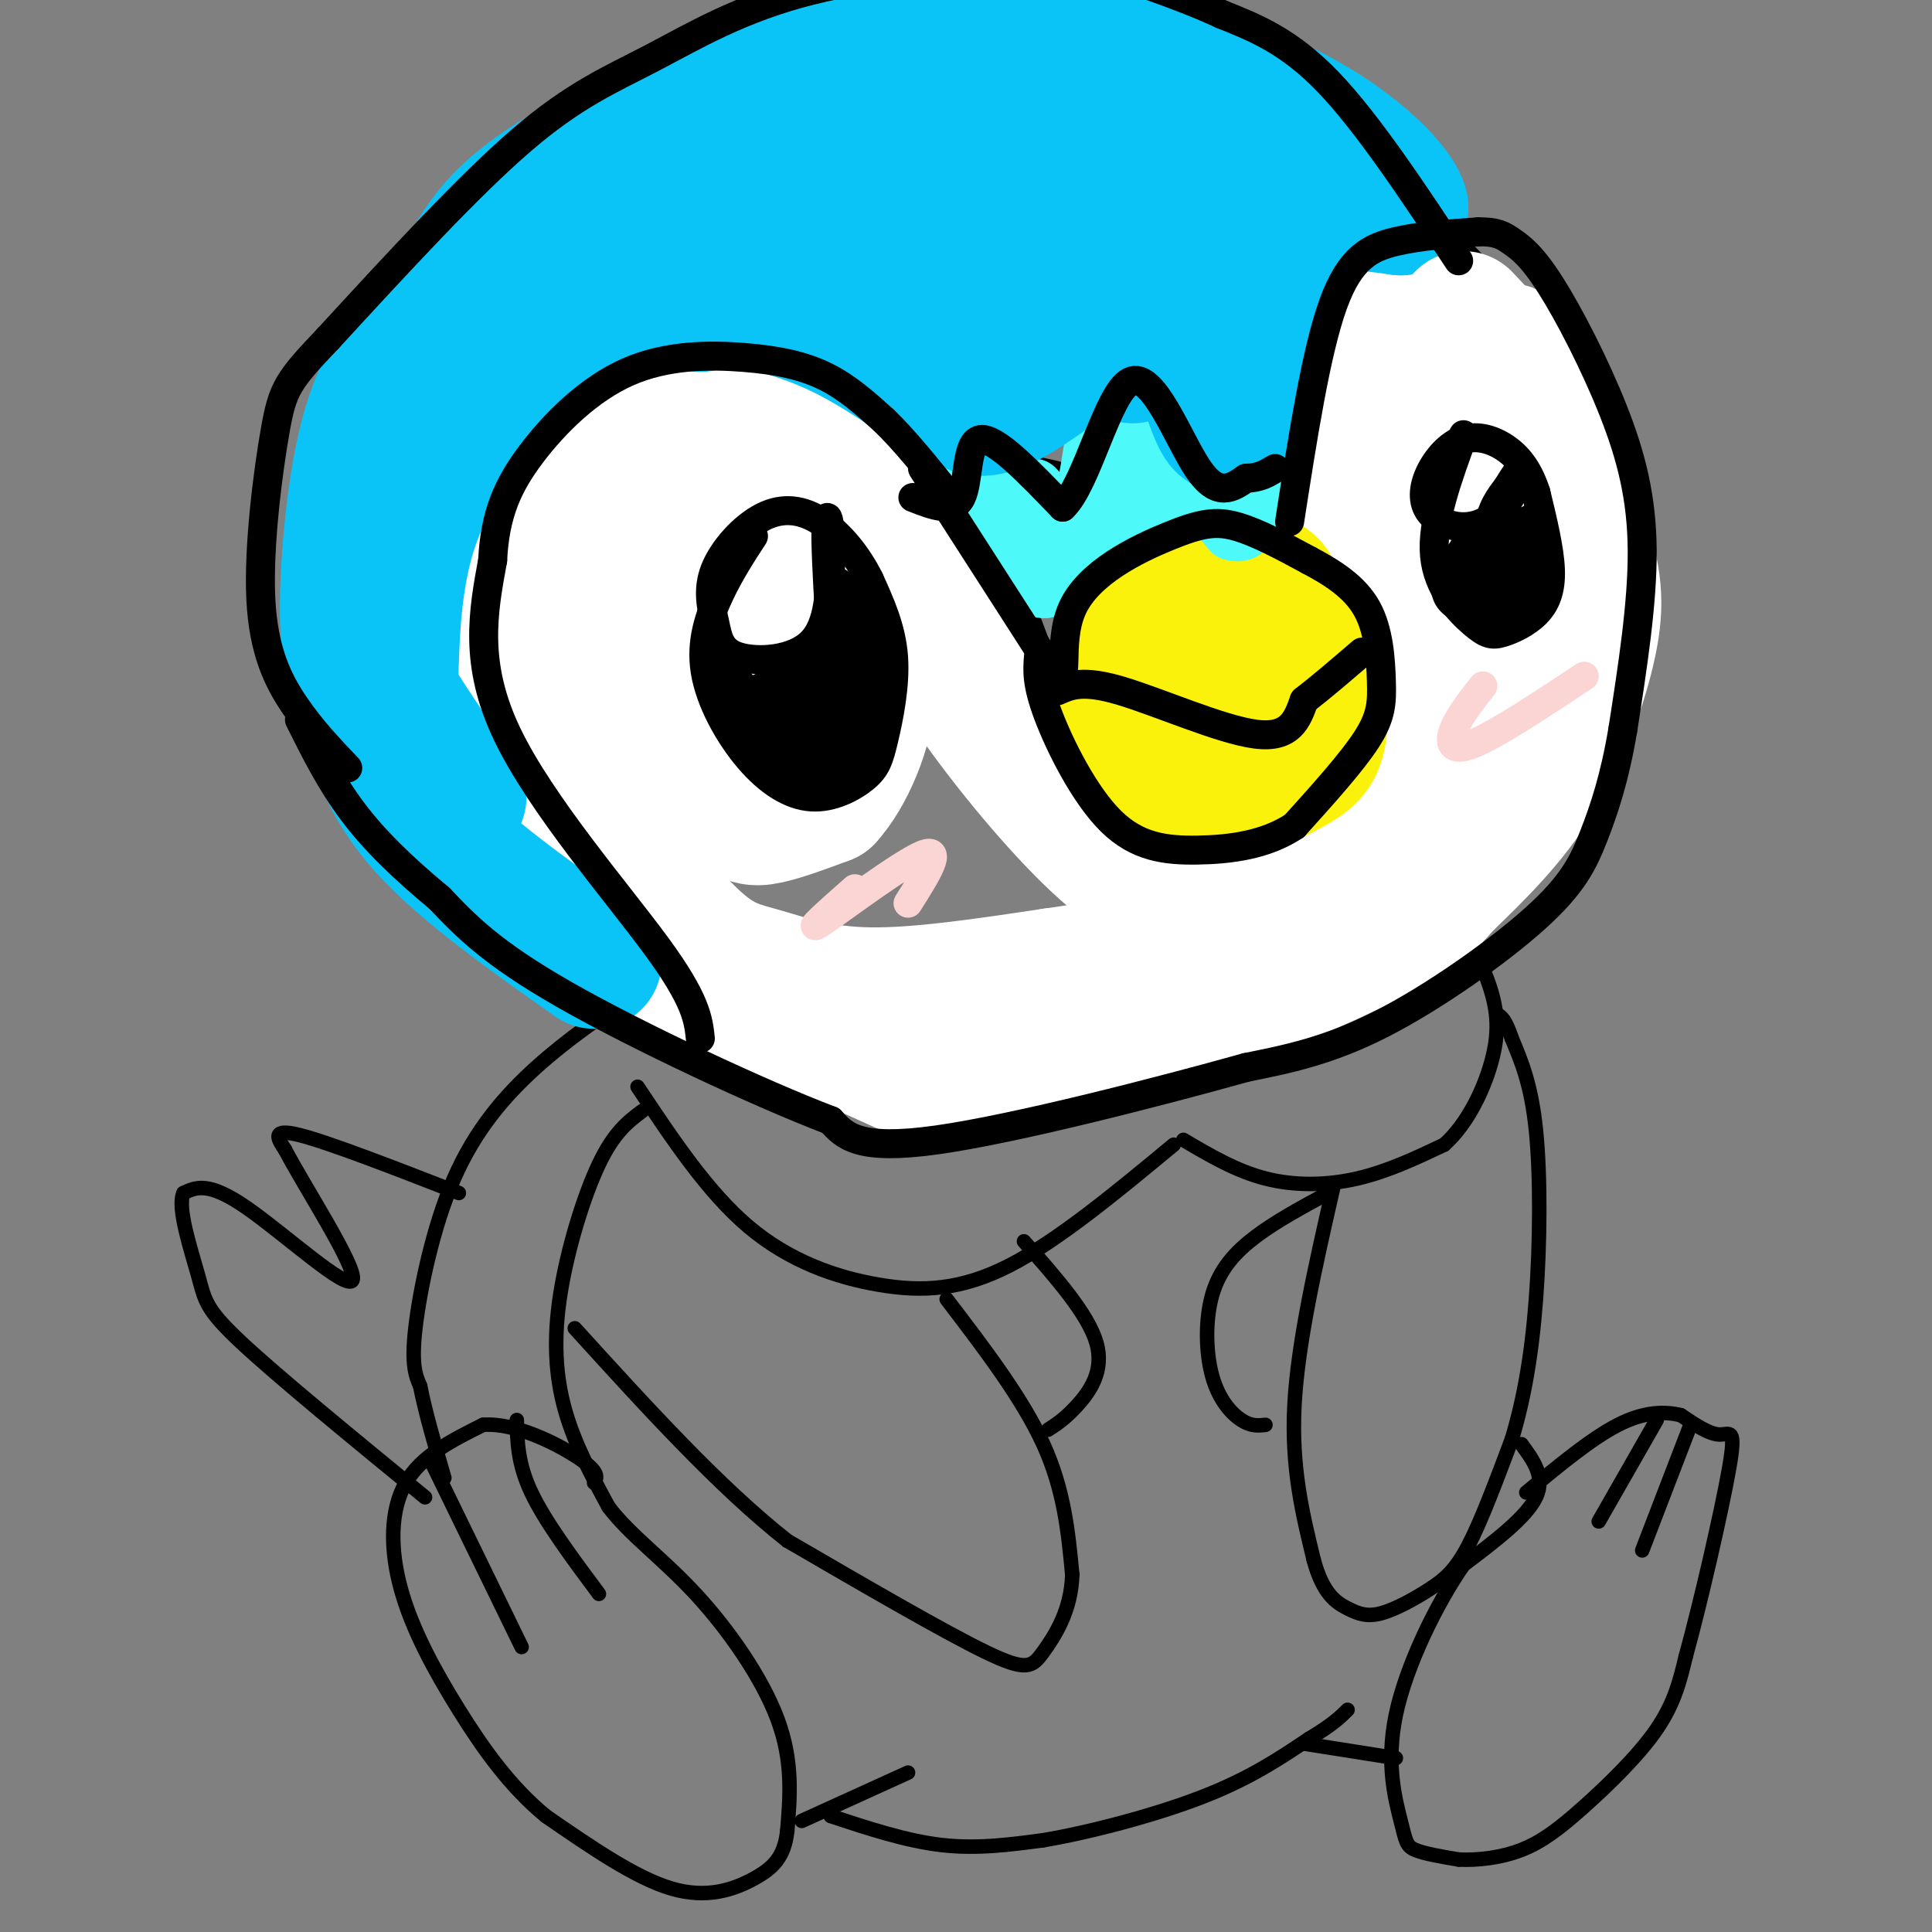 <svg viewBox='0 0 400 400' version='1.1' xmlns='http://www.w3.org/2000/svg' xmlns:xlink='http://www.w3.org/1999/xlink'><rect x="0" y="0" width="400" height="400" fill="#808080" stroke="none"/><g fill='none' stroke='#000000' stroke-width='3' stroke-linecap='round' stroke-linejoin='round'><path d='M289,82c-2.833,5.333 -5.667,10.667 -6,16c-0.333,5.333 1.833,10.667 4,16'/><path d='M287,114c2.107,6.250 5.375,13.875 8,17c2.625,3.125 4.607,1.750 6,0c1.393,-1.750 2.196,-3.875 3,-6'/><path d='M304,125c0.511,-8.533 0.289,-26.867 -2,-36c-2.289,-9.133 -6.644,-9.067 -11,-9'/><path d='M291,80c-3.488,0.515 -6.708,6.303 -7,12c-0.292,5.697 2.344,11.303 4,14c1.656,2.697 2.330,2.485 3,0c0.670,-2.485 1.335,-7.242 2,-12'/><path d='M293,94c0.167,-3.833 -0.417,-7.417 -1,-11'/><path d='M163,111c-3.143,-0.738 -6.286,-1.476 -10,3c-3.714,4.476 -8.000,14.167 -10,20c-2.000,5.833 -1.714,7.810 0,12c1.714,4.190 4.857,10.595 8,17'/><path d='M151,163c3.346,4.490 7.711,7.214 12,7c4.289,-0.214 8.501,-3.365 11,-6c2.499,-2.635 3.285,-4.753 3,-12c-0.285,-7.247 -1.643,-19.624 -3,-32'/><path d='M174,120c-1.133,-6.978 -2.467,-8.422 -5,-9c-2.533,-0.578 -6.267,-0.289 -10,0'/><path d='M164,114c-2.108,0.786 -4.217,1.573 -6,3c-1.783,1.427 -3.241,3.496 -3,8c0.241,4.504 2.180,11.443 5,11c2.820,-0.443 6.520,-8.270 7,-13c0.480,-4.730 -2.260,-6.365 -5,-8'/><path d='M273,120c0.000,0.000 -1.000,0.000 -1,0'/><path d='M271,117c0.833,5.583 1.667,11.167 1,9c-0.667,-2.167 -2.833,-12.083 -5,-22'/><path d='M267,104c0.905,-12.369 5.667,-32.292 9,-42c3.333,-9.708 5.238,-9.202 9,-9c3.762,0.202 9.381,0.101 15,0'/><path d='M300,53c4.100,0.309 6.852,1.083 12,10c5.148,8.917 12.694,25.978 16,34c3.306,8.022 2.373,7.006 0,14c-2.373,6.994 -6.187,21.997 -10,37'/><path d='M212,123c3.400,8.867 6.800,17.733 5,14c-1.800,-3.733 -8.800,-20.067 -11,-25c-2.200,-4.933 0.400,1.533 3,8'/><path d='M209,120c2.244,5.422 6.356,14.978 4,10c-2.356,-4.978 -11.178,-24.489 -20,-44'/><path d='M113,92c-6.000,10.917 -12.000,21.833 -14,25c-2.000,3.167 0.000,-1.417 2,-6'/><path d='M110,100c-4.139,10.785 -8.278,21.569 -10,26c-1.722,4.431 -1.029,2.507 0,-3c1.029,-5.507 2.392,-14.598 3,-7c0.608,7.598 0.459,31.885 0,38c-0.459,6.115 -1.230,-5.943 -2,-18'/><path d='M101,136c-0.333,-3.000 -0.167,-1.500 0,0'/><path d='M100,134c0.000,0.000 13.000,43.000 13,43'/><path d='M108,165c1.556,5.608 3.111,11.216 8,18c4.889,6.784 13.111,14.743 16,18c2.889,3.257 0.444,1.811 -3,-1c-3.444,-2.811 -7.889,-6.988 -2,-3c5.889,3.988 22.111,16.139 28,21c5.889,4.861 1.444,2.430 -3,0'/><path d='M152,218c-12.355,-8.085 -41.741,-28.299 -54,-38c-12.259,-9.701 -7.389,-8.889 -1,-3c6.389,5.889 14.297,16.855 10,11c-4.297,-5.855 -20.799,-28.530 -28,-45c-7.201,-16.470 -5.100,-26.735 -3,-37'/><path d='M76,106c1.770,-14.146 7.696,-31.012 8,-32c0.304,-0.988 -5.012,13.901 -7,24c-1.988,10.099 -0.646,15.408 0,22c0.646,6.592 0.597,14.467 4,25c3.403,10.533 10.258,23.724 12,26c1.742,2.276 -1.629,-6.362 -5,-15'/><path d='M80,139c2.333,10.667 4.667,21.333 12,32c7.333,10.667 19.667,21.333 32,32'/><path d='M122,200c0.000,0.000 14.000,13.000 14,13'/><path d='M104,104c0.000,0.000 -1.000,1.000 -1,1'/><path d='M102,125c2.643,21.613 5.286,43.226 5,47c-0.286,3.774 -3.500,-10.292 -6,-20c-2.500,-9.708 -4.286,-15.060 -1,-26c3.286,-10.940 11.643,-27.470 20,-44'/><path d='M110,88c4.287,-3.590 8.574,-7.180 15,-9c6.426,-1.820 14.990,-1.869 14,-1c-0.990,0.869 -11.536,2.657 -14,2c-2.464,-0.657 3.153,-3.759 9,-6c5.847,-2.241 11.923,-3.620 18,-5'/><path d='M152,69c-4.268,1.960 -23.938,9.360 -27,9c-3.062,-0.360 10.483,-8.482 24,-8c13.517,0.482 27.005,9.566 28,11c0.995,1.434 -10.502,-4.783 -22,-11'/><path d='M155,70c-0.322,-1.046 9.874,1.838 19,7c9.126,5.162 17.183,12.601 18,13c0.817,0.399 -5.606,-6.244 -10,-10c-4.394,-3.756 -6.760,-4.627 -3,-1c3.760,3.627 13.646,11.750 17,15c3.354,3.250 0.177,1.625 -3,0'/><path d='M193,94c-3.267,-2.356 -9.933,-8.244 -11,-9c-1.067,-0.756 3.467,3.622 8,8'/><path d='M221,133c0.833,13.095 1.667,26.190 1,26c-0.667,-0.190 -2.833,-13.667 -3,-14c-0.167,-0.333 1.667,12.476 6,20c4.333,7.524 11.167,9.762 18,12'/><path d='M243,177c5.584,1.895 10.543,0.632 15,-1c4.457,-1.632 8.411,-3.633 12,-7c3.589,-3.367 6.812,-8.099 8,-17c1.188,-8.901 0.339,-21.972 -3,-29c-3.339,-7.028 -9.170,-8.014 -15,-9'/><path d='M260,114c-7.190,-1.417 -17.667,-0.458 -24,0c-6.333,0.458 -8.524,0.417 -11,6c-2.476,5.583 -5.238,16.792 -8,28'/><path d='M225,158c9.500,2.262 19.000,4.524 19,5c0.000,0.476 -9.500,-0.833 -12,-1c-2.500,-0.167 2.000,0.810 7,1c5.000,0.190 10.500,-0.405 16,-1'/><path d='M255,162c4.632,-0.703 8.211,-1.962 13,-5c4.789,-3.038 10.789,-7.856 12,-13c1.211,-5.144 -2.368,-10.612 -6,-15c-3.632,-4.388 -7.316,-7.694 -11,-11'/><path d='M263,118c-7.487,-3.468 -20.705,-6.639 -30,-2c-9.295,4.639 -14.667,17.089 -14,18c0.667,0.911 7.372,-9.716 13,-15c5.628,-5.284 10.179,-5.224 14,-5c3.821,0.224 6.910,0.612 10,1'/><path d='M256,115c6.750,4.512 18.625,15.292 24,21c5.375,5.708 4.250,6.345 0,9c-4.250,2.655 -11.625,7.327 -19,12'/><path d='M198,93c12.333,2.156 24.667,4.311 23,5c-1.667,0.689 -17.333,-0.089 -20,0c-2.667,0.089 7.667,1.044 18,2'/><path d='M219,100c5.511,-4.756 10.289,-17.644 16,-20c5.711,-2.356 12.356,5.822 19,14'/><path d='M254,94c5.333,0.667 9.167,-4.667 13,-10'/><path d='M78,92c7.750,-12.500 15.500,-25.000 23,-34c7.500,-9.000 14.750,-14.500 22,-20'/><path d='M123,38c7.689,-6.489 15.911,-12.711 29,-18c13.089,-5.289 31.044,-9.644 49,-14'/><path d='M201,6c14.595,-1.905 26.583,0.333 37,3c10.417,2.667 19.262,5.762 26,9c6.738,3.238 11.369,6.619 16,10'/><path d='M280,28c7.500,6.500 18.250,17.750 29,29'/><path d='M155,212c0.000,0.000 0.100,0.100 0.1,0.1'/><path d='M154,218c7.500,2.250 15.000,4.500 24,5c9.000,0.500 19.500,-0.750 30,-2'/><path d='M208,221c16.533,-4.267 42.867,-13.933 58,-21c15.133,-7.067 19.067,-11.533 23,-16'/><path d='M289,184c8.477,-7.177 18.169,-17.120 23,-22c4.831,-4.880 4.801,-4.699 8,-13c3.199,-8.301 9.628,-25.086 12,-35c2.372,-9.914 0.686,-12.957 -1,-16'/><path d='M331,98c-0.167,-2.667 -0.083,-1.333 0,0'/><path d='M132,225c7.268,10.929 14.536,21.857 23,29c8.464,7.143 18.125,10.500 27,12c8.875,1.500 16.964,1.143 27,-4c10.036,-5.143 22.018,-15.071 34,-25'/><path d='M245,236c5.467,3.222 10.933,6.444 17,8c6.067,1.556 12.733,1.444 19,0c6.267,-1.444 12.133,-4.222 18,-7'/><path d='M299,237c5.000,-4.429 8.500,-12.000 10,-18c1.500,-6.000 1.000,-10.429 -1,-16c-2.000,-5.571 -5.500,-12.286 -9,-19'/><path d='M299,184c-2.000,-4.000 -2.500,-4.500 -3,-5'/><path d='M276,246c-3.667,16.083 -7.333,32.167 -8,45c-0.667,12.833 1.667,22.417 4,32'/><path d='M272,323c1.915,7.093 4.704,8.826 7,10c2.296,1.174 4.100,1.789 7,1c2.900,-0.789 6.896,-2.982 10,-5c3.104,-2.018 5.315,-3.862 8,-9c2.685,-5.138 5.842,-13.569 9,-22'/><path d='M313,298c2.464,-8.107 4.125,-17.375 5,-29c0.875,-11.625 0.964,-25.607 0,-35c-0.964,-9.393 -2.982,-14.196 -5,-19'/><path d='M313,215c-1.333,-4.000 -2.167,-4.500 -3,-5'/><path d='M315,299c2.500,3.417 5.000,6.833 3,11c-2.000,4.167 -8.500,9.083 -15,14'/><path d='M303,324c-5.533,7.943 -11.864,20.799 -14,31c-2.136,10.201 -0.075,17.746 1,22c1.075,4.254 1.164,5.215 3,6c1.836,0.785 5.418,1.392 9,2'/><path d='M302,385c3.769,0.195 8.691,-0.319 13,-2c4.309,-1.681 8.006,-4.530 13,-9c4.994,-4.470 11.284,-10.563 15,-16c3.716,-5.437 4.858,-10.219 6,-15'/><path d='M349,343c2.988,-10.774 7.458,-30.208 9,-39c1.542,-8.792 0.155,-6.940 -2,-7c-2.155,-0.060 -5.077,-2.030 -8,-4'/><path d='M348,293c-3.289,-0.800 -7.511,-0.800 -13,2c-5.489,2.800 -12.244,8.400 -19,14'/><path d='M343,294c0.000,0.000 -12.000,21.000 -12,21'/><path d='M350,295c0.000,0.000 -10.000,26.000 -10,26'/><path d='M196,269c7.833,10.250 15.667,20.500 20,30c4.333,9.500 5.167,18.250 6,27'/><path d='M222,326c-0.202,7.524 -3.708,12.833 -6,16c-2.292,3.167 -3.369,4.190 -12,0c-8.631,-4.190 -24.815,-13.595 -41,-23'/><path d='M163,319c-14.167,-11.167 -29.083,-27.583 -44,-44'/><path d='M212,257c6.644,7.533 13.289,15.067 15,21c1.711,5.933 -1.511,10.267 -4,13c-2.489,2.733 -4.244,3.867 -6,5'/><path d='M275,247c-5.360,2.890 -10.721,5.780 -15,9c-4.279,3.220 -7.477,6.770 -9,12c-1.523,5.230 -1.372,12.139 0,17c1.372,4.861 3.963,7.675 6,9c2.037,1.325 3.518,1.163 5,1'/><path d='M131,206c-6.774,4.589 -13.548,9.179 -20,15c-6.452,5.821 -12.583,12.875 -17,23c-4.417,10.125 -7.119,23.321 -8,31c-0.881,7.679 0.060,9.839 1,12'/><path d='M87,287c1.000,5.167 3.000,12.083 5,19'/><path d='M133,230c-2.923,2.190 -5.845,4.381 -9,11c-3.155,6.619 -6.542,17.667 -8,27c-1.458,9.333 -0.988,16.952 1,24c1.988,7.048 5.494,13.524 9,20'/><path d='M126,312c4.476,5.893 11.167,10.625 18,18c6.833,7.375 13.810,17.393 17,26c3.190,8.607 2.595,15.804 2,23'/><path d='M163,379c-0.571,5.524 -3.000,7.833 -7,10c-4.000,2.167 -9.571,4.190 -17,2c-7.429,-2.190 -16.714,-8.595 -26,-15'/><path d='M113,376c-7.407,-6.100 -12.923,-13.852 -18,-22c-5.077,-8.148 -9.713,-16.694 -12,-25c-2.287,-8.306 -2.225,-16.373 1,-22c3.225,-5.627 9.612,-8.813 16,-12'/><path d='M100,295c6.800,-0.533 15.800,4.133 20,7c4.200,2.867 3.600,3.933 3,5'/><path d='M89,302c0.000,0.000 19.000,39.000 19,39'/><path d='M107,294c0.083,4.500 0.167,9.000 3,15c2.833,6.000 8.417,13.500 14,21'/><path d='M95,247c-13.500,-5.250 -27.000,-10.500 -33,-12c-6.000,-1.500 -4.500,0.750 -3,3'/><path d='M59,238c3.857,7.429 15.000,24.500 14,27c-1.000,2.500 -14.143,-9.571 -22,-15c-7.857,-5.429 -10.429,-4.214 -13,-3'/><path d='M38,247c-1.417,2.929 1.542,11.750 3,17c1.458,5.250 1.417,6.929 9,14c7.583,7.071 22.792,19.536 38,32'/><path d='M166,377c0.000,0.000 22.000,-10.000 22,-10'/><path d='M172,376c7.833,2.583 15.667,5.167 23,6c7.333,0.833 14.167,-0.083 21,-1'/><path d='M216,381c9.622,-1.622 23.178,-5.178 33,-9c9.822,-3.822 15.911,-7.911 22,-12'/><path d='M271,360c5.000,-3.000 6.500,-4.500 8,-6'/><path d='M270,361c0.000,0.000 19.000,3.000 19,3'/></g>
<g fill='none' stroke='#FFFFFF' stroke-width='28' stroke-linecap='round' stroke-linejoin='round'><path d='M155,113c-2.403,0.605 -4.807,1.210 -6,7c-1.193,5.790 -1.177,16.765 1,23c2.177,6.235 6.513,7.732 11,6c4.487,-1.732 9.124,-6.691 11,-12c1.876,-5.309 0.993,-10.968 -1,-15c-1.993,-4.032 -5.094,-6.436 -7,-8c-1.906,-1.564 -2.617,-2.286 -6,-1c-3.383,1.286 -9.440,4.582 -13,10c-3.560,5.418 -4.624,12.957 -3,21c1.624,8.043 5.937,16.588 9,21c3.063,4.412 4.875,4.689 8,4c3.125,-0.689 7.562,-2.345 12,-4'/><path d='M171,165c4.095,-4.475 8.331,-13.661 9,-23c0.669,-9.339 -2.230,-18.830 -6,-25c-3.770,-6.170 -8.412,-9.017 -13,-10c-4.588,-0.983 -9.123,-0.101 -13,2c-3.877,2.101 -7.095,5.420 -9,7c-1.905,1.580 -2.498,1.421 -3,5c-0.502,3.579 -0.915,10.897 2,17c2.915,6.103 9.158,10.993 15,11c5.842,0.007 11.284,-4.867 14,-8c2.716,-3.133 2.706,-4.525 3,-8c0.294,-3.475 0.893,-9.035 -2,-16c-2.893,-6.965 -9.279,-15.337 -14,-19c-4.721,-3.663 -7.777,-2.618 -10,0c-2.223,2.618 -3.611,6.809 -5,11'/><path d='M139,109c-1.202,3.690 -1.707,7.416 0,11c1.707,3.584 5.628,7.025 10,6c4.372,-1.025 9.196,-6.518 11,-15c1.804,-8.482 0.587,-19.954 -3,-25c-3.587,-5.046 -9.543,-3.666 -14,-3c-4.457,0.666 -7.416,0.619 -10,2c-2.584,1.381 -4.792,4.191 -7,7'/><path d='M126,92c-3.655,9.262 -9.292,28.917 -11,41c-1.708,12.083 0.512,16.595 3,22c2.488,5.405 5.244,11.702 8,18'/><path d='M126,173c4.695,7.419 12.434,16.968 18,22c5.566,5.032 8.960,5.547 14,7c5.040,1.453 11.726,3.844 22,4c10.274,0.156 24.137,-1.922 38,-4'/><path d='M218,202c10.400,-1.422 17.400,-2.978 27,-8c9.600,-5.022 21.800,-13.511 34,-22'/><path d='M279,172c7.700,-5.490 9.951,-8.214 13,-14c3.049,-5.786 6.898,-14.635 9,-24c2.102,-9.365 2.458,-19.247 1,-29c-1.458,-9.753 -4.729,-19.376 -8,-29'/><path d='M294,76c-3.214,-4.039 -7.249,0.365 -10,6c-2.751,5.635 -4.219,12.503 -4,19c0.219,6.497 2.125,12.622 6,18c3.875,5.378 9.721,10.007 14,9c4.279,-1.007 6.992,-7.651 8,-12c1.008,-4.349 0.310,-6.402 -1,-11c-1.310,-4.598 -3.231,-11.742 -6,-17c-2.769,-5.258 -6.384,-8.629 -10,-12'/><path d='M291,76c-2.929,-1.667 -5.251,0.165 -7,1c-1.749,0.835 -2.926,0.675 -3,7c-0.074,6.325 0.955,19.137 0,20c-0.955,0.863 -3.895,-10.222 -5,-18c-1.105,-7.778 -0.374,-12.248 1,-17c1.374,-4.752 3.393,-9.786 6,-11c2.607,-1.214 5.804,1.393 9,4'/><path d='M292,62c4.429,3.152 11.002,9.030 15,23c3.998,13.970 5.423,36.030 4,50c-1.423,13.970 -5.692,19.848 -12,26c-6.308,6.152 -14.654,12.576 -23,19'/><path d='M276,180c-16.940,9.690 -47.792,24.417 -47,23c0.792,-1.417 33.226,-18.976 41,-23c7.774,-4.024 -9.113,5.488 -26,15'/><path d='M244,195c-10.411,5.195 -23.440,10.681 -35,14c-11.560,3.319 -21.651,4.470 -32,4c-10.349,-0.470 -20.957,-2.563 -28,-6c-7.043,-3.437 -10.522,-8.219 -14,-13'/><path d='M135,194c-6.526,-7.909 -15.842,-21.182 -21,-30c-5.158,-8.818 -6.158,-13.182 -7,-23c-0.842,-9.818 -1.526,-25.091 0,-34c1.526,-8.909 5.263,-11.455 9,-14'/><path d='M116,93c3.941,-4.549 9.293,-8.920 16,-11c6.707,-2.080 14.767,-1.868 22,1c7.233,2.868 13.638,8.391 19,15c5.362,6.609 9.681,14.305 14,22'/><path d='M187,120c4.459,7.617 8.608,15.660 16,26c7.392,10.340 18.029,22.976 26,30c7.971,7.024 13.278,8.435 18,9c4.722,0.565 8.861,0.282 13,0'/><path d='M260,185c4.266,-0.469 8.432,-1.641 13,-5c4.568,-3.359 9.537,-8.904 13,-14c3.463,-5.096 5.418,-9.742 6,-17c0.582,-7.258 -0.209,-17.129 -1,-27'/></g>
<g fill='none' stroke='#FBF20B' stroke-width='28' stroke-linecap='round' stroke-linejoin='round'><path d='M264,123c-0.823,-1.720 -1.645,-3.440 -6,-2c-4.355,1.440 -12.242,6.041 -17,10c-4.758,3.959 -6.388,7.275 -6,12c0.388,4.725 2.795,10.860 6,15c3.205,4.140 7.210,6.285 12,6c4.790,-0.285 10.367,-3.000 14,-5c3.633,-2.000 5.324,-3.286 6,-7c0.676,-3.714 0.338,-9.857 0,-16'/><path d='M273,136c-2.348,-4.639 -8.217,-8.236 -13,-10c-4.783,-1.764 -8.480,-1.695 -12,-1c-3.520,0.695 -6.864,2.016 -10,4c-3.136,1.984 -6.063,4.629 -6,10c0.063,5.371 3.116,13.467 6,18c2.884,4.533 5.598,5.504 10,4c4.402,-1.504 10.493,-5.482 14,-8c3.507,-2.518 4.431,-3.577 4,-7c-0.431,-3.423 -2.215,-9.212 -4,-15'/><path d='M262,131c-3.433,-3.006 -10.016,-3.020 -15,-1c-4.984,2.020 -8.369,6.074 -9,10c-0.631,3.926 1.491,7.722 3,10c1.509,2.278 2.406,3.036 5,3c2.594,-0.036 6.884,-0.868 9,-2c2.116,-1.132 2.058,-2.566 2,-4'/></g>
<g fill='none' stroke='#4DF9F9' stroke-width='12' stroke-linecap='round' stroke-linejoin='round'><path d='M200,98c5.917,11.833 11.833,23.667 16,24c4.167,0.333 6.583,-10.833 9,-22'/><path d='M225,100c1.667,-7.600 1.333,-15.600 6,-14c4.667,1.600 14.333,12.800 24,24'/><path d='M255,110c4.833,1.667 4.917,-6.167 5,-14'/><path d='M209,101c4.482,7.315 8.964,14.631 9,13c0.036,-1.631 -4.375,-12.208 -4,-13c0.375,-0.792 5.536,8.202 9,11c3.464,2.798 5.232,-0.601 7,-4'/><path d='M230,108c1.450,-3.987 1.574,-11.955 2,-10c0.426,1.955 1.153,13.834 2,12c0.847,-1.834 1.813,-17.381 4,-22c2.187,-4.619 5.593,1.691 9,8'/><path d='M247,96c3.342,4.188 7.197,10.658 9,10c1.803,-0.658 1.556,-8.444 2,-8c0.444,0.444 1.581,9.120 3,9c1.419,-0.120 3.120,-9.034 2,-11c-1.120,-1.966 -5.060,3.017 -9,8'/><path d='M254,104c-6.422,2.267 -17.978,3.933 -19,4c-1.022,0.067 8.489,-1.467 18,-3'/><path d='M253,105c3.000,-0.500 1.500,-0.250 0,0'/></g>
<g fill='none' stroke='#0BC4F7' stroke-width='28' stroke-linecap='round' stroke-linejoin='round'><path d='M146,60c8.583,1.833 17.167,3.667 25,7c7.833,3.333 14.917,8.167 22,13'/><path d='M193,80c4.976,2.821 6.417,3.375 8,4c1.583,0.625 3.310,1.321 9,-2c5.690,-3.321 15.345,-10.661 25,-18'/><path d='M235,64c6.500,-1.274 10.250,4.542 13,11c2.750,6.458 4.500,13.560 6,13c1.500,-0.560 2.750,-8.780 4,-17'/><path d='M258,71c2.357,-7.464 6.250,-17.625 10,-23c3.750,-5.375 7.357,-5.964 11,-6c3.643,-0.036 7.321,0.482 11,1'/><path d='M290,43c-0.388,-2.812 -6.856,-10.341 -18,-17c-11.144,-6.659 -26.962,-12.447 -38,-16c-11.038,-3.553 -17.297,-4.872 -25,-5c-7.703,-0.128 -16.852,0.936 -26,2'/><path d='M183,7c-17.072,5.382 -46.753,17.837 -63,27c-16.247,9.163 -19.061,15.033 -23,21c-3.939,5.967 -9.004,12.033 -13,18c-3.996,5.967 -6.922,11.837 -9,22c-2.078,10.163 -3.308,24.618 -3,34c0.308,9.382 2.154,13.691 4,18'/><path d='M76,147c1.733,6.889 4.067,15.111 12,24c7.933,8.889 21.467,18.444 35,28'/><path d='M145,63c-1.814,-1.316 -3.627,-2.632 -6,-3c-2.373,-0.368 -5.305,0.213 -10,2c-4.695,1.787 -11.155,4.782 -16,8c-4.845,3.218 -8.077,6.661 -13,13c-4.923,6.339 -11.536,15.575 -15,26c-3.464,10.425 -3.779,22.037 -4,28c-0.221,5.963 -0.349,6.275 2,10c2.349,3.725 7.174,10.862 12,18'/><path d='M155,24c3.595,-5.110 7.191,-10.221 -7,3c-14.191,13.221 -46.167,44.772 -45,46c1.167,1.228 35.478,-27.867 57,-44c21.522,-16.133 30.256,-19.305 20,-9c-10.256,10.305 -39.502,34.087 -37,35c2.502,0.913 36.751,-21.044 71,-43'/><path d='M214,12c-3.661,5.032 -48.312,39.114 -43,38c5.312,-1.114 60.589,-37.422 61,-35c0.411,2.422 -54.043,43.575 -55,47c-0.957,3.425 51.584,-30.879 65,-38c13.416,-7.121 -12.292,12.939 -38,33'/><path d='M204,57c-12.813,9.550 -25.844,16.924 -10,7c15.844,-9.924 60.563,-37.148 63,-35c2.437,2.148 -37.408,33.667 -41,38c-3.592,4.333 29.068,-18.519 44,-29c14.932,-10.481 12.136,-8.591 3,0c-9.136,8.591 -24.610,23.883 -25,26c-0.390,2.117 14.305,-8.942 29,-20'/><path d='M267,44c-3.933,4.356 -28.267,25.244 -32,29c-3.733,3.756 13.133,-9.622 30,-23'/><path d='M247,56c0.000,0.000 0.000,1.000 0,1'/><path d='M264,40c0.000,0.000 -16.000,13.000 -16,13'/></g>
<g fill='none' stroke='#FFFFFF' stroke-width='28' stroke-linecap='round' stroke-linejoin='round'><path d='M303,66c5.500,5.851 11.000,11.702 13,13c2.000,1.298 0.500,-1.958 -1,-4c-1.500,-2.042 -3.000,-2.869 -3,-2c0.000,0.869 1.500,3.435 3,6'/><path d='M315,79c2.946,6.931 8.810,21.260 12,31c3.190,9.740 3.705,14.892 2,23c-1.705,8.108 -5.630,19.174 -11,28c-5.370,8.826 -12.185,15.413 -19,22'/><path d='M299,183c-4.287,4.900 -5.505,6.150 -13,10c-7.495,3.850 -21.267,10.300 -37,16c-15.733,5.700 -33.428,10.650 -43,13c-9.572,2.350 -11.021,2.100 -16,0c-4.979,-2.100 -13.490,-6.050 -22,-10'/></g>
<g fill='none' stroke='#000000' stroke-width='6' stroke-linecap='round' stroke-linejoin='round'><path d='M191,97c0.000,0.000 27.000,42.000 27,42'/><path d='M218,139c4.046,4.408 0.662,-5.571 4,-13c3.338,-7.429 13.399,-12.308 20,-15c6.601,-2.692 9.743,-3.198 14,-2c4.257,1.198 9.628,4.099 15,7'/><path d='M271,116c4.856,2.573 9.498,5.504 12,10c2.502,4.496 2.866,10.557 3,15c0.134,4.443 0.038,7.270 -3,12c-3.038,4.730 -9.019,11.365 -15,18'/><path d='M268,171c-5.960,3.968 -13.360,4.888 -20,5c-6.640,0.112 -12.518,-0.585 -18,-6c-5.482,-5.415 -10.566,-15.547 -13,-22c-2.434,-6.453 -2.217,-9.226 -2,-12'/><path d='M219,143c2.600,-1.156 5.200,-2.311 13,0c7.800,2.311 20.800,8.089 28,9c7.200,0.911 8.600,-3.044 10,-7'/><path d='M270,145c3.667,-2.833 7.833,-6.417 12,-10'/><path d='M267,108c2.733,-17.600 5.467,-35.200 9,-45c3.533,-9.800 7.867,-11.800 13,-13c5.133,-1.200 11.067,-1.600 17,-2'/><path d='M306,48c3.912,-0.073 5.192,0.746 7,2c1.808,1.254 4.144,2.944 8,9c3.856,6.056 9.230,16.476 13,26c3.770,9.524 5.934,18.150 6,29c0.066,10.850 -1.967,23.925 -4,37'/><path d='M336,151c-1.671,9.998 -3.850,16.494 -6,22c-2.150,5.506 -4.271,10.021 -12,17c-7.729,6.979 -21.065,16.423 -32,22c-10.935,5.577 -19.467,7.289 -28,9'/><path d='M258,221c-17.600,4.911 -47.600,12.689 -64,15c-16.400,2.311 -19.200,-0.844 -22,-4'/><path d='M172,232c-14.489,-5.511 -39.711,-17.289 -55,-26c-15.289,-8.711 -20.644,-14.356 -26,-20'/><path d='M91,186c-7.556,-6.267 -13.444,-11.933 -18,-18c-4.556,-6.067 -7.778,-12.533 -11,-19'/><path d='M145,215c-0.422,-3.933 -0.844,-7.867 -9,-19c-8.156,-11.133 -24.044,-29.467 -31,-44c-6.956,-14.533 -4.978,-25.267 -3,-36'/><path d='M102,116c0.462,-9.579 3.115,-15.525 8,-22c4.885,-6.475 12.000,-13.478 20,-17c8.000,-3.522 16.885,-3.564 24,-3c7.115,0.564 12.462,1.732 17,4c4.538,2.268 8.269,5.634 12,9'/><path d='M183,87c4.167,4.000 8.583,9.500 13,15'/><path d='M189,103c4.156,1.644 8.311,3.289 10,0c1.689,-3.289 0.911,-11.511 4,-12c3.089,-0.489 10.044,6.756 17,14'/><path d='M220,105c5.083,-4.762 9.292,-23.667 14,-26c4.708,-2.333 9.917,11.905 14,18c4.083,6.095 7.042,4.048 10,2'/><path d='M258,99c2.667,0.000 4.333,-1.000 6,-2'/><path d='M302,54c-9.417,-14.250 -18.833,-28.500 -27,-37c-8.167,-8.500 -15.083,-11.250 -22,-14'/><path d='M253,3c-9.263,-4.323 -21.420,-8.132 -27,-10c-5.580,-1.868 -4.584,-1.796 -14,-1c-9.416,0.796 -29.246,2.317 -44,6c-14.754,3.683 -24.434,9.530 -33,14c-8.566,4.470 -16.019,7.563 -27,17c-10.981,9.437 -25.491,25.219 -40,41'/><path d='M68,70c-8.421,8.834 -9.474,10.419 -11,19c-1.526,8.581 -3.526,24.156 -3,35c0.526,10.844 3.579,16.955 7,22c3.421,5.045 7.211,9.022 11,13'/><path d='M156,111c-2.429,3.735 -4.859,7.470 -7,12c-2.141,4.530 -3.995,9.856 -3,16c0.995,6.144 4.838,13.105 9,18c4.162,4.895 8.643,7.723 13,8c4.357,0.277 8.591,-1.998 11,-4c2.409,-2.002 2.995,-3.731 4,-8c1.005,-4.269 2.430,-11.077 2,-17c-0.430,-5.923 -2.715,-10.962 -5,-16'/><path d='M180,120c-2.471,-4.994 -6.150,-9.477 -10,-12c-3.850,-2.523 -7.873,-3.084 -12,-1c-4.127,2.084 -8.360,6.812 -10,11c-1.640,4.188 -0.687,7.834 0,11c0.687,3.166 1.108,5.852 5,7c3.892,1.148 11.255,0.756 15,-3c3.745,-3.756 3.873,-10.878 4,-18'/><path d='M172,115c0.236,-6.156 -1.174,-12.544 -1,-3c0.174,9.544 1.933,35.022 3,39c1.067,3.978 1.441,-13.544 0,-19c-1.441,-5.456 -4.697,1.156 -6,7c-1.303,5.844 -0.651,10.922 0,16'/><path d='M168,155c1.613,0.638 5.646,-5.768 6,-10c0.354,-4.232 -2.970,-6.291 -6,-6c-3.030,0.291 -5.768,2.932 -7,6c-1.232,3.068 -0.960,6.563 0,9c0.960,2.437 2.608,3.816 3,1c0.392,-2.816 -0.472,-9.827 -3,-12c-2.528,-2.173 -6.719,0.492 -8,3c-1.281,2.508 0.348,4.859 2,6c1.652,1.141 3.326,1.070 5,1'/><path d='M160,153c1.447,-2.498 2.566,-9.241 1,-11c-1.566,-1.759 -5.816,1.468 -7,5c-1.184,3.532 0.700,7.370 3,9c2.300,1.630 5.017,1.053 8,-1c2.983,-2.053 6.231,-5.584 7,-9c0.769,-3.416 -0.940,-6.719 -3,-8c-2.060,-1.281 -4.470,-0.539 -6,1c-1.530,1.539 -2.181,3.876 -2,7c0.181,3.124 1.195,7.035 3,9c1.805,1.965 4.403,1.982 7,2'/><path d='M171,157c2.468,-1.419 5.139,-5.965 6,-11c0.861,-5.035 -0.086,-10.557 -1,-13c-0.914,-2.443 -1.795,-1.807 -3,1c-1.205,2.807 -2.734,7.786 -3,13c-0.266,5.214 0.732,10.664 3,10c2.268,-0.664 5.807,-7.440 7,-14c1.193,-6.560 0.042,-12.903 -1,-16c-1.042,-3.097 -1.973,-2.949 -3,-1c-1.027,1.949 -2.151,5.700 -2,7c0.151,1.300 1.575,0.150 3,-1'/><path d='M177,132c0.378,-3.222 -0.178,-10.778 0,-9c0.178,1.778 1.089,12.889 2,24'/><path d='M179,147c-0.032,4.427 -1.114,3.496 -2,6c-0.886,2.504 -1.578,8.444 -8,4c-6.422,-4.444 -18.575,-19.274 -20,-20c-1.425,-0.726 7.879,12.650 11,17c3.121,4.350 0.061,-0.325 -3,-5'/><path d='M157,149c-1.058,-2.383 -2.204,-5.841 -2,-3c0.204,2.841 1.759,11.982 5,15c3.241,3.018 8.168,-0.088 11,-2c2.832,-1.912 3.570,-2.630 3,-4c-0.570,-1.370 -2.449,-3.391 -3,-3c-0.551,0.391 0.224,3.196 1,6'/><path d='M172,158c-3.090,0.395 -11.315,-1.618 -17,-6c-5.685,-4.382 -8.830,-11.133 -6,-9c2.830,2.133 11.635,13.149 16,18c4.365,4.851 4.291,3.537 6,0c1.709,-3.537 5.203,-9.296 6,-16c0.797,-6.704 -1.101,-14.352 -3,-22'/><path d='M174,123c-0.500,-3.833 -0.250,-2.417 0,-1'/><path d='M303,90c-3.309,9.062 -6.618,18.123 -6,25c0.618,6.877 5.163,11.569 8,14c2.837,2.431 3.967,2.600 6,2c2.033,-0.600 4.971,-1.969 7,-4c2.029,-2.031 3.151,-4.723 3,-9c-0.151,-4.277 -1.576,-10.138 -3,-16'/><path d='M318,102c-1.384,-4.309 -3.343,-7.081 -6,-9c-2.657,-1.919 -6.014,-2.984 -9,-2c-2.986,0.984 -5.603,4.018 -7,7c-1.397,2.982 -1.573,5.912 0,8c1.573,2.088 4.896,3.333 8,3c3.104,-0.333 5.990,-2.243 8,-5c2.010,-2.757 3.146,-6.359 3,-7c-0.146,-0.641 -1.573,1.680 -3,4'/><path d='M312,101c-1.388,1.772 -3.357,4.203 -4,9c-0.643,4.797 0.039,11.961 1,14c0.961,2.039 2.202,-1.048 3,-3c0.798,-1.952 1.153,-2.769 0,-4c-1.153,-1.231 -3.814,-2.875 -6,-3c-2.186,-0.125 -3.898,1.270 -4,4c-0.102,2.730 1.406,6.793 3,8c1.594,1.207 3.275,-0.444 4,-3c0.725,-2.556 0.493,-6.016 -1,-7c-1.493,-0.984 -4.246,0.508 -7,2'/><path d='M301,118c-1.661,1.464 -2.315,4.125 -1,6c1.315,1.875 4.597,2.965 7,3c2.403,0.035 3.927,-0.985 5,-3c1.073,-2.015 1.695,-5.026 1,-7c-0.695,-1.974 -2.706,-2.912 -5,-3c-2.294,-0.088 -4.870,0.674 -5,3c-0.130,2.326 2.186,6.217 4,8c1.814,1.783 3.125,1.457 5,0c1.875,-1.457 4.312,-4.046 5,-8c0.688,-3.954 -0.375,-9.273 -2,-9c-1.625,0.273 -3.813,6.136 -6,12'/><path d='M309,120c0.096,2.866 3.335,4.031 5,5c1.665,0.969 1.756,1.740 3,-3c1.244,-4.740 3.643,-14.992 1,-15c-2.643,-0.008 -10.327,10.229 -13,12c-2.673,1.771 -0.335,-4.922 0,-7c0.335,-2.078 -1.332,0.461 -3,3'/></g>
<g fill='none' stroke='#FBD4D4' stroke-width='6' stroke-linecap='round' stroke-linejoin='round'><path d='M177,184c-5.356,4.733 -10.711,9.467 -7,7c3.711,-2.467 16.489,-12.133 21,-14c4.511,-1.867 0.756,4.067 -3,10'/><path d='M307,142c-2.467,3.156 -4.933,6.311 -6,9c-1.067,2.689 -0.733,4.911 4,3c4.733,-1.911 13.867,-7.956 23,-14'/></g>
</svg>
